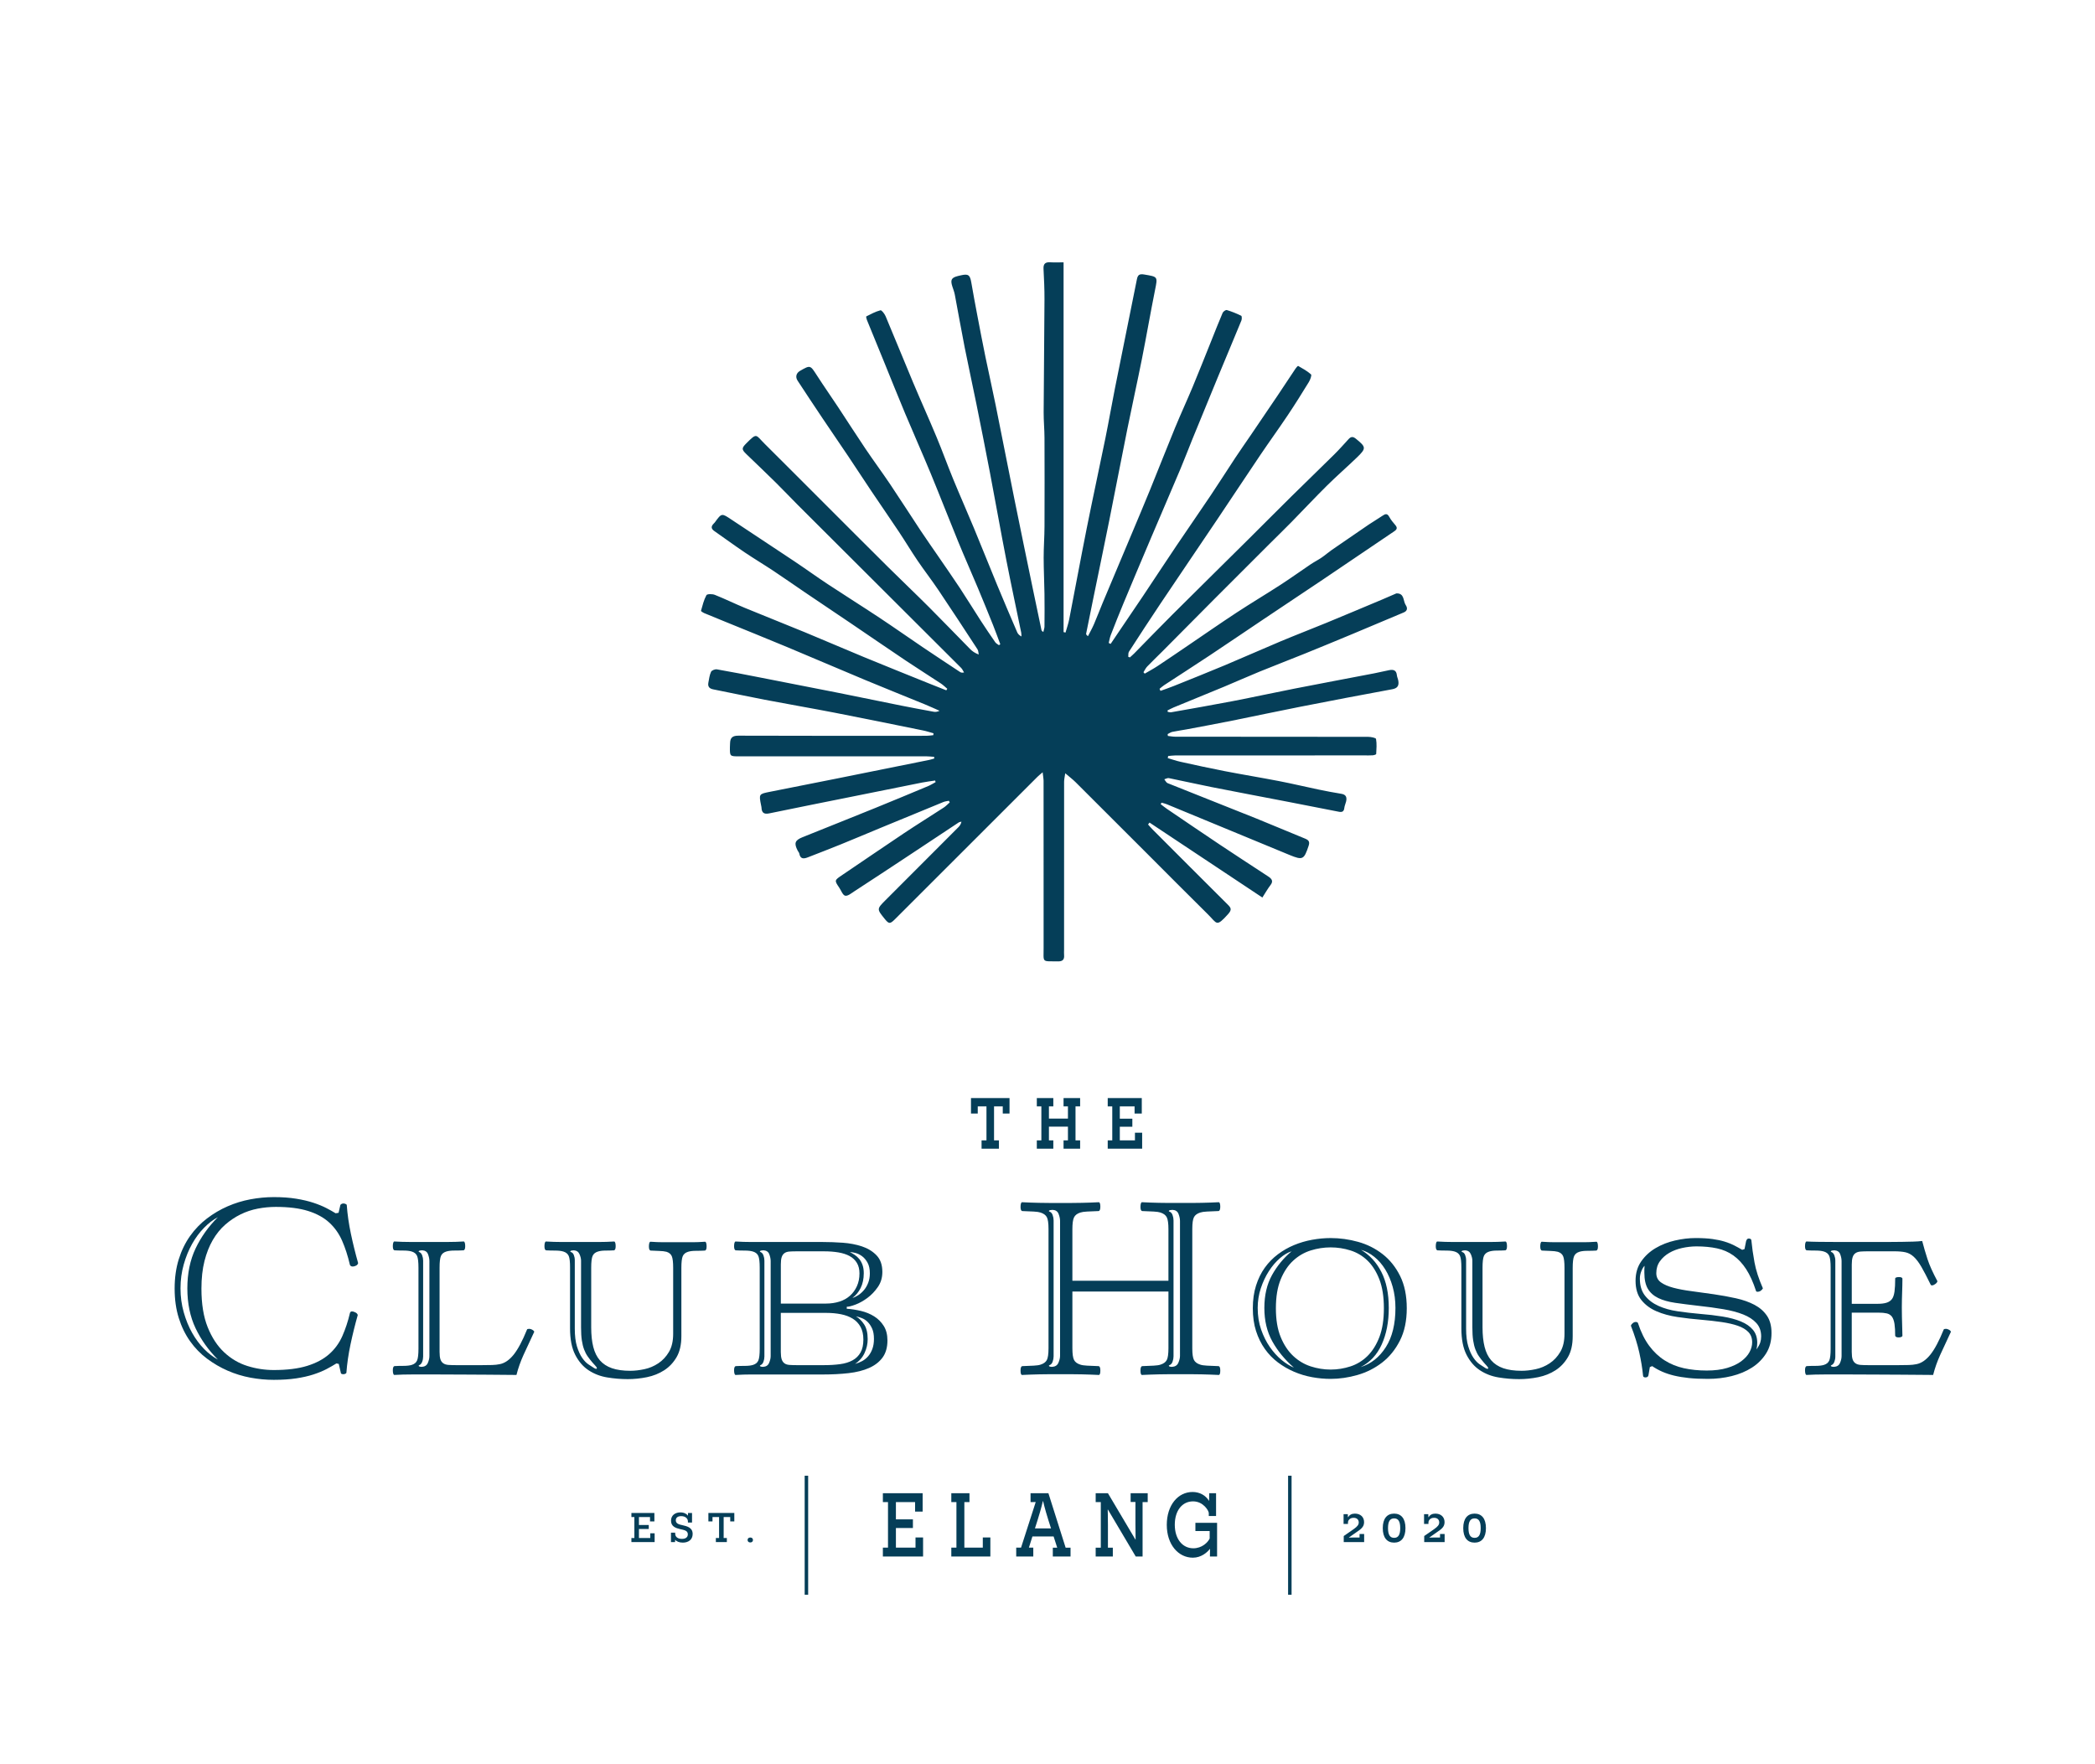 <svg xmlns="http://www.w3.org/2000/svg" xmlns:xlink="http://www.w3.org/1999/xlink" id="Layer_1" x="0px" y="0px" viewBox="0 0 209 176" style="enable-background:new 0 0 209 176;" xml:space="preserve">
<path style="fill:#053E58;" d="M104.016,77.043c-0.273,0.237-0.404,0.337-0.519,0.453c-2.103,2.1-4.204,4.202-6.306,6.303  c-2.632,2.631-5.263,5.263-7.897,7.892c-0.511,0.51-0.614,0.501-1.054-0.046c-0.773-0.96-0.776-0.963,0.104-1.847  c1.268-1.275,2.541-2.544,3.812-3.816c1.153-1.154,2.307-2.306,3.457-3.463c0.138-0.138,0.251-0.301,0.304-0.549  c-0.092,0.025-0.197,0.028-0.273,0.078c-1.783,1.177-3.56,2.363-5.343,3.54c-1.691,1.117-3.384,2.232-5.083,3.337  c-0.287,0.186-0.641,0.486-0.901,0.431c-0.239-0.05-0.395-0.505-0.583-0.785c-0.511-0.758-0.503-0.747,0.306-1.292  c2.052-1.382,4.088-2.786,6.146-4.158c1.308-0.872,2.646-1.699,3.963-2.558c0.218-0.142,0.399-0.342,0.597-0.515  c-0.029-0.054-0.058-0.108-0.087-0.163c-0.18,0.04-0.371,0.054-0.54,0.123c-2.082,0.851-4.161,1.709-6.239,2.568  c-1.335,0.552-2.665,1.117-4.004,1.661c-1.096,0.445-2.201,0.867-3.303,1.298c-0.407,0.159-0.737,0.162-0.833-0.379  c-0.019-0.104-0.111-0.194-0.162-0.295c-0.382-0.741-0.281-1.033,0.475-1.338c2.436-0.981,4.877-1.951,7.31-2.938  c1.756-0.713,3.504-1.443,5.252-2.174c0.25-0.105,0.48-0.256,0.72-0.386c-0.015-0.054-0.029-0.107-0.044-0.161  c-0.438,0.068-0.879,0.12-1.314,0.206c-2.339,0.465-4.676,0.939-7.014,1.41c-2.742,0.552-5.485,1.095-8.223,1.663  c-0.528,0.11-0.751-0.065-0.773-0.575c-0.003-0.074-0.024-0.148-0.039-0.222c-0.226-1.134-0.227-1.135,0.883-1.356  c2.19-0.435,4.381-0.865,6.57-1.304c3.111-0.623,6.221-1.251,9.331-1.88c0.167-0.034,0.328-0.091,0.492-0.137  c-0.005-0.055-0.009-0.111-0.014-0.166c-0.247-0.017-0.494-0.05-0.741-0.05c-6.233-0.002-12.466-0.001-18.699,0  c-0.943,0-0.944,0.001-0.934-0.926c0.001-0.132,0.012-0.263,0.016-0.395c0.016-0.547,0.251-0.744,0.84-0.741  c6.252,0.024,12.503,0.015,18.755,0.012c0.226,0,0.452-0.04,0.679-0.062c0.007-0.063,0.015-0.126,0.022-0.188  c-0.344-0.094-0.684-0.209-1.033-0.28c-2.925-0.594-5.849-1.194-8.779-1.764c-2.34-0.455-4.69-0.856-7.031-1.304  c-1.716-0.328-3.424-0.697-5.138-1.035c-0.395-0.078-0.554-0.287-0.48-0.67c0.071-0.367,0.113-0.753,0.268-1.083  c0.069-0.146,0.402-0.274,0.586-0.242c1.462,0.252,2.918,0.541,4.374,0.825c2.599,0.507,5.198,1.012,7.795,1.529  c2.081,0.414,4.157,0.849,6.237,1.266c1.065,0.213,2.134,0.41,3.203,0.606c0.181,0.033,0.369,0.022,0.596-0.096  c-0.498-0.218-0.991-0.446-1.494-0.652c-1.962-0.804-3.931-1.587-5.888-2.403c-2.614-1.09-5.215-2.212-7.829-3.303  c-2.064-0.861-4.14-1.695-6.211-2.541c-0.692-0.283-1.387-0.561-2.076-0.852c-0.115-0.049-0.308-0.179-0.296-0.223  c0.15-0.53,0.281-1.079,0.54-1.557c0.071-0.13,0.587-0.132,0.836-0.033c1.01,0.401,1.988,0.884,2.993,1.299  c2.01,0.831,4.035,1.626,6.046,2.456c1.954,0.807,3.892,1.651,5.845,2.456c2.164,0.893,4.338,1.762,6.508,2.639  c0.566,0.229,1.134,0.45,1.701,0.675c0.034-0.051,0.067-0.101,0.101-0.152c-0.211-0.177-0.408-0.376-0.636-0.527  c-1.175-0.775-2.367-1.524-3.536-2.307c-1.804-1.209-3.592-2.441-5.39-3.659c-1.551-1.05-3.108-2.091-4.659-3.141  c-1.041-0.705-2.069-1.43-3.116-2.125c-0.951-0.631-1.933-1.217-2.88-1.855c-1.021-0.689-2.014-1.42-3.025-2.124  c-0.331-0.231-0.338-0.466-0.065-0.738c0.04-0.04,0.082-0.079,0.115-0.124c0.686-0.943,0.679-0.933,1.659-0.28  c2.09,1.393,4.192,2.768,6.28,4.163c1.122,0.749,2.214,1.542,3.34,2.285c1.702,1.123,3.431,2.206,5.131,3.332  c1.466,0.971,2.904,1.986,4.362,2.97c1.226,0.827,2.462,1.64,3.696,2.455c0.088,0.058,0.195,0.086,0.394,0.046  c-0.094-0.151-0.163-0.328-0.285-0.451c-5.436-5.428-10.877-10.85-16.315-16.277c-0.728-0.727-1.431-1.479-2.163-2.201  c-0.974-0.96-1.965-1.904-2.951-2.853c-0.485-0.466-0.481-0.598-0.01-1.071c1.093-1.097,0.925-0.864,1.808,0.013  c1.977,1.963,3.941,3.938,5.912,5.907c2.151,2.149,4.297,4.302,6.455,6.444c1.344,1.334,2.72,2.637,4.059,3.976  c1.378,1.378,2.726,2.787,4.096,4.175c0.22,0.223,0.481,0.404,0.861,0.546c-0.039-0.174-0.033-0.377-0.124-0.517  c-1.29-1.977-2.581-3.952-3.898-5.911c-0.668-0.994-1.405-1.941-2.077-2.931c-0.641-0.945-1.227-1.927-1.86-2.877  c-0.916-1.375-1.857-2.733-2.779-4.105c-0.775-1.154-1.531-2.32-2.305-3.474c-0.832-1.241-1.682-2.47-2.514-3.711  c-0.844-1.259-1.682-2.522-2.512-3.79c-0.248-0.378-0.137-0.766,0.246-0.985c1.028-0.588,1.012-0.578,1.68,0.459  c0.69,1.072,1.423,2.116,2.126,3.18c0.91,1.376,1.795,2.768,2.717,4.135c0.806,1.196,1.666,2.356,2.471,3.553  c1.023,1.522,2.008,3.07,3.022,4.598c0.591,0.89,1.208,1.762,1.812,2.644c0.71,1.037,1.432,2.067,2.124,3.117  c0.708,1.075,1.38,2.175,2.08,3.255c0.467,0.721,0.95,1.432,1.44,2.138c0.085,0.122,0.241,0.194,0.364,0.29  c0.046-0.031,0.091-0.061,0.137-0.092c-0.241-0.639-0.47-1.283-0.724-1.917c-0.495-1.234-0.995-2.466-1.51-3.692  c-0.645-1.539-1.325-3.064-1.958-4.608c-0.93-2.27-1.815-4.558-2.752-6.825c-0.83-2.008-1.717-3.993-2.557-5.997  c-0.717-1.71-1.401-3.433-2.102-5.15c-0.567-1.388-1.14-2.775-1.704-4.164c-0.046-0.113-0.094-0.337-0.062-0.353  c0.461-0.231,0.922-0.483,1.415-0.61c0.116-0.03,0.412,0.354,0.513,0.594c0.925,2.193,1.815,4.402,2.738,6.597  c0.771,1.832,1.59,3.643,2.354,5.478c0.577,1.383,1.083,2.794,1.653,4.18c0.675,1.641,1.396,3.264,2.076,4.904  c0.783,1.886,1.534,3.785,2.315,5.672c0.65,1.571,1.321,3.133,1.991,4.695c0.07,0.164,0.203,0.302,0.424,0.421  c-0.007-0.129,0.003-0.262-0.023-0.387c-0.494-2.41-1.013-4.814-1.484-7.228c-0.564-2.894-1.077-5.797-1.629-8.694  c-0.438-2.299-0.895-4.594-1.358-6.888c-0.381-1.889-0.799-3.771-1.173-5.661c-0.345-1.745-0.649-3.498-0.981-5.246  c-0.052-0.275-0.158-0.54-0.244-0.808c-0.215-0.664-0.099-0.884,0.559-1.049c0.091-0.023,0.183-0.042,0.275-0.064  c0.755-0.176,0.925-0.05,1.056,0.714c0.186,1.083,0.387,2.164,0.593,3.244c0.266,1.397,0.533,2.794,0.819,4.188  c0.328,1.596,0.691,3.186,1.014,4.783c0.632,3.127,1.239,6.258,1.871,9.385c0.609,3.015,1.236,6.027,1.858,9.039  c0.277,1.342,0.56,2.682,0.843,4.023c0.014,0.066,0.051,0.126,0.189,0.198c0.04-0.184,0.112-0.367,0.113-0.551  c0.01-1.087,0.015-2.174-0.001-3.26c-0.017-1.203-0.08-2.405-0.081-3.608c-0.001-1.033,0.08-2.066,0.084-3.099  c0.012-2.951,0.011-5.903-0.001-8.854c-0.003-0.845-0.088-1.69-0.084-2.535c0.019-3.764,0.066-7.527,0.083-11.291  c0.005-1.01-0.045-2.021-0.096-3.03c-0.025-0.499,0.181-0.679,0.663-0.65c0.427,0.026,0.857,0.005,1.338,0.005  c0,12.344,0,24.615,0,36.887c0.065,0.016,0.129,0.031,0.194,0.047c0.125-0.443,0.281-0.88,0.369-1.33  c0.592-3.039,1.15-6.084,1.756-9.12c0.596-2.982,1.245-5.954,1.852-8.934c0.337-1.654,0.622-3.318,0.952-4.973  c0.724-3.625,1.466-7.246,2.189-10.871c0.087-0.434,0.231-0.577,0.719-0.495c1.393,0.235,1.365,0.198,1.089,1.571  c-0.458,2.279-0.85,4.572-1.304,6.852c-0.465,2.337-0.984,4.663-1.455,6.998c-0.612,3.035-1.194,6.076-1.802,9.112  c-0.502,2.503-1.025,5.001-1.537,7.501c-0.259,1.266-0.517,2.532-0.771,3.799c-0.012,0.06,0.024,0.131,0.182,0.25  c0.201-0.397,0.423-0.786,0.599-1.194c0.304-0.705,0.573-1.425,0.87-2.134c0.95-2.266,1.907-4.529,2.858-6.795  c0.63-1.5,1.264-2.998,1.878-4.504c0.833-2.045,1.634-4.103,2.475-6.145c0.571-1.386,1.203-2.748,1.78-4.132  c0.634-1.522,1.237-3.056,1.853-4.586c0.372-0.924,0.73-1.853,1.124-2.767c0.058-0.134,0.31-0.309,0.416-0.278  c0.493,0.148,0.974,0.344,1.437,0.57c0.069,0.034,0.074,0.336,0.016,0.476c-0.759,1.85-1.539,3.691-2.303,5.539  c-0.867,2.096-1.728,4.195-2.585,6.295c-0.402,0.984-0.774,1.981-1.188,2.96c-1,2.368-2.022,4.728-3.026,7.094  c-0.9,2.12-1.795,4.243-2.68,6.369c-0.432,1.037-0.845,2.083-1.252,3.13c-0.096,0.248-0.136,0.518-0.201,0.778  c0.064,0.032,0.127,0.063,0.191,0.095c0.256-0.379,0.511-0.759,0.768-1.138c0.817-1.208,1.641-2.411,2.451-3.623  c1.123-1.68,2.229-3.372,3.358-5.049c1.13-1.679,2.288-3.339,3.415-5.02c0.835-1.244,1.634-2.512,2.461-3.761  c0.493-0.745,1.009-1.475,1.512-2.214c0.896-1.317,1.792-2.634,2.682-3.956c0.606-0.9,1.198-1.808,1.803-2.709  c0.07-0.104,0.229-0.278,0.256-0.263c0.446,0.259,0.91,0.506,1.286,0.847c0.089,0.081-0.078,0.532-0.216,0.758  c-0.686,1.118-1.381,2.232-2.111,3.322c-0.894,1.335-1.838,2.637-2.737,3.968c-1.428,2.115-2.831,4.248-4.255,6.366  c-1.895,2.819-3.808,5.627-5.699,8.449c-1.066,1.591-2.111,3.196-3.149,4.805c-0.083,0.129-0.047,0.335-0.066,0.506  c0.054,0.019,0.108,0.039,0.162,0.058c0.147-0.135,0.3-0.263,0.44-0.405c1.259-1.28,2.505-2.574,3.776-3.841  c2.54-2.532,5.097-5.048,7.643-7.574c1.414-1.403,2.816-2.82,4.234-4.22c1.43-1.412,2.879-2.806,4.307-4.219  c0.494-0.489,0.953-1.012,1.423-1.524c0.235-0.256,0.437-0.264,0.721-0.034c1.028,0.834,1.056,0.953,0.102,1.874  c-0.982,0.948-2.014,1.844-2.984,2.804c-1.198,1.186-2.349,2.42-3.53,3.624c-0.75,0.764-1.519,1.508-2.277,2.265  c-1.807,1.804-3.614,3.606-5.416,5.415c-1.73,1.736-3.452,3.479-5.18,5.217c-0.508,0.511-1.033,1.008-1.532,1.528  c-0.154,0.161-0.25,0.378-0.372,0.569c0.042,0.047,0.084,0.094,0.126,0.141c0.437-0.257,0.887-0.496,1.309-0.776  c0.998-0.66,1.985-1.338,2.975-2.009c1.625-1.102,3.236-2.225,4.877-3.303c1.455-0.955,2.952-1.846,4.413-2.792  c1.006-0.652,1.979-1.355,2.974-2.024c0.355-0.239,0.74-0.431,1.094-0.671c0.349-0.237,0.666-0.52,1.012-0.761  c1.231-0.854,2.467-1.702,3.706-2.543c0.448-0.304,0.921-0.572,1.368-0.879c0.283-0.195,0.476-0.242,0.67,0.122  c0.155,0.292,0.379,0.552,0.595,0.806c0.227,0.266,0.191,0.433-0.103,0.63c-2.383,1.602-4.754,3.221-7.135,4.826  c-1.942,1.308-3.895,2.601-5.841,3.905c-1.82,1.22-3.631,2.454-5.456,3.666c-1.501,0.996-3.018,1.968-4.525,2.955  c-0.162,0.106-0.304,0.24-0.456,0.361c0.031,0.068,0.063,0.137,0.094,0.205c0.447-0.163,0.899-0.313,1.341-0.491  c1.7-0.684,3.403-1.362,5.094-2.07c1.864-0.781,3.709-1.608,5.573-2.389c1.506-0.631,3.031-1.214,4.54-1.836  c1.856-0.764,3.704-1.545,5.555-2.321c0.449-0.188,0.893-0.386,1.34-0.579c0.034-0.015,0.07-0.038,0.105-0.039  c0.809-0.016,0.643,0.754,0.917,1.164c0.177,0.265,0.205,0.569-0.193,0.736c-1.713,0.716-3.421,1.444-5.135,2.158  c-1.59,0.663-3.183,1.321-4.78,1.968c-1.489,0.603-2.99,1.175-4.477,1.782c-1.179,0.482-2.341,1.006-3.517,1.495  c-1.68,0.699-3.367,1.381-5.05,2.075c-0.211,0.087-0.411,0.201-0.617,0.302c0.01,0.047,0.021,0.093,0.031,0.14  c0.113,0.015,0.231,0.059,0.338,0.04c2.046-0.364,4.095-0.717,6.136-1.11c2.064-0.397,4.118-0.848,6.18-1.252  c2.65-0.52,5.305-1.015,7.956-1.525c0.497-0.096,0.989-0.22,1.487-0.316c0.402-0.078,0.708,0.002,0.757,0.495  c0.018,0.184,0.108,0.36,0.141,0.544c0.085,0.478-0.046,0.764-0.595,0.865c-3.079,0.567-6.155,1.154-9.228,1.758  c-2.26,0.444-4.512,0.929-6.77,1.382c-1.501,0.301-3.007,0.58-4.511,0.863c-0.476,0.09-0.958,0.151-1.432,0.25  c-0.165,0.035-0.314,0.146-0.471,0.222c0.007,0.061,0.014,0.123,0.021,0.184c0.239,0.027,0.479,0.077,0.718,0.077  c6.421,0.005,12.842,0.002,19.263,0.014c0.275,0.001,0.765,0.095,0.786,0.211c0.087,0.487,0.043,1,0.016,1.502  c-0.003,0.051-0.219,0.119-0.339,0.128c-0.281,0.02-0.564,0.01-0.847,0.01c-6.289,0.001-12.579,0.001-18.868,0.005  c-0.234,0-0.467,0.038-0.7,0.058c-0.013,0.069-0.026,0.139-0.039,0.208c0.425,0.124,0.844,0.273,1.275,0.368  c1.459,0.321,2.917,0.643,4.383,0.927c1.815,0.351,3.639,0.649,5.454,1c1.303,0.252,2.595,0.562,3.894,0.833  c0.766,0.16,1.536,0.308,2.308,0.432c0.482,0.077,0.571,0.358,0.478,0.765c-0.05,0.22-0.156,0.431-0.18,0.652  c-0.039,0.358-0.222,0.436-0.54,0.374c-1.712-0.337-3.425-0.673-5.139-1.004c-2.526-0.488-5.055-0.962-7.579-1.461  c-1.418-0.28-2.827-0.604-4.244-0.89c-0.139-0.028-0.303,0.075-0.456,0.116c0.108,0.131,0.19,0.328,0.328,0.384  c2.958,1.188,5.926,2.352,8.885,3.54c1.62,0.65,3.221,1.345,4.84,1.998c0.38,0.153,0.472,0.335,0.341,0.727  c-0.457,1.367-0.58,1.442-1.89,0.905c-1.943-0.796-3.882-1.604-5.822-2.406c-2.148-0.888-4.296-1.778-6.446-2.663  c-0.163-0.067-0.339-0.101-0.509-0.151c-0.029,0.049-0.058,0.099-0.087,0.148c0.204,0.155,0.402,0.32,0.613,0.463  c1.769,1.201,3.536,2.406,5.313,3.593c1.478,0.988,2.971,1.954,4.457,2.93c0.142,0.093,0.287,0.181,0.424,0.28  c0.299,0.215,0.427,0.443,0.155,0.797c-0.281,0.366-0.508,0.772-0.818,1.252c-3.799-2.524-7.527-5.001-11.256-7.478  c-0.049,0.064-0.099,0.128-0.148,0.192c0.157,0.172,0.307,0.351,0.472,0.516c2.486,2.489,4.969,4.98,7.464,7.459  c0.342,0.339,0.455,0.514,0.042,0.973c-1.189,1.322-1.078,0.932-1.994,0.027c-2.036-2.011-4.052-4.043-6.076-6.067  c-2.378-2.378-4.754-4.758-7.137-7.13c-0.276-0.275-0.591-0.511-1.033-0.89c-0.053,0.378-0.113,0.612-0.113,0.845  c-0.005,5.593-0.003,11.185-0.003,16.778c0,0.169-0.013,0.34,0.002,0.508c0.04,0.456-0.144,0.644-0.616,0.636  c-1.64-0.029-1.426,0.181-1.427-1.399c-0.006-5.536,0-11.072-0.004-16.608C104.106,77.673,104.059,77.441,104.016,77.043z"></path>
<g>
	<g>
		<g>
			<path style="fill:#053E58;" d="M24.984,137.437c-0.787-0.147-1.545-0.38-2.273-0.697c-0.729-0.318-1.415-0.719-2.059-1.2     c-0.644-0.48-1.207-1.061-1.688-1.737c-0.481-0.677-0.859-1.452-1.132-2.325c-0.273-0.873-0.41-1.848-0.41-2.925     s0.137-2.052,0.41-2.925c0.273-0.873,0.651-1.647,1.132-2.325c0.481-0.677,1.044-1.261,1.688-1.75s1.33-0.894,2.059-1.211     c0.729-0.318,1.486-0.551,2.273-0.698c0.787-0.146,1.564-0.22,2.332-0.22c0.833,0,1.574,0.053,2.225,0.159     c0.65,0.105,1.223,0.24,1.717,0.403c0.494,0.163,0.924,0.339,1.288,0.526s0.676,0.363,0.937,0.526l0.293-0.049l0.176-0.759     c0.013-0.049,0.052-0.09,0.117-0.122c0.065-0.033,0.13-0.05,0.195-0.05s0.137,0.017,0.215,0.05     c0.078,0.032,0.117,0.073,0.117,0.122c0.065,0.914,0.202,1.864,0.41,2.852s0.449,1.962,0.722,2.925     c-0.026,0.114-0.098,0.199-0.215,0.257c-0.117,0.057-0.228,0.086-0.332,0.086c-0.065,0-0.124-0.017-0.176-0.05     c-0.052-0.032-0.084-0.073-0.098-0.122c-0.208-0.897-0.468-1.701-0.781-2.411c-0.312-0.709-0.742-1.313-1.288-1.811     c-0.546-0.498-1.249-0.881-2.107-1.15c-0.859-0.27-1.932-0.404-3.22-0.404c-0.599,0-1.197,0.058-1.795,0.172     c-0.599,0.114-1.171,0.306-1.717,0.575c-0.547,0.269-1.057,0.611-1.532,1.027s-0.888,0.927-1.239,1.53     c-0.352,0.604-0.628,1.305-0.83,2.104s-0.302,1.713-0.302,2.741c0,1.534,0.208,2.818,0.625,3.854     c0.416,1.036,0.966,1.873,1.649,2.509c0.683,0.637,1.454,1.09,2.312,1.358c0.859,0.27,1.737,0.404,2.635,0.404     c1.327,0,2.437-0.139,3.328-0.416s1.62-0.665,2.186-1.163c0.566-0.497,1.005-1.097,1.317-1.799     c0.312-0.701,0.566-1.468,0.761-2.301c0.026-0.114,0.098-0.171,0.215-0.171c0.078,0,0.185,0.032,0.322,0.098     s0.218,0.155,0.244,0.27c-0.273,0.963-0.514,1.938-0.722,2.925s-0.345,1.93-0.41,2.827c0,0.032-0.033,0.064-0.098,0.098     c-0.065,0.032-0.13,0.049-0.195,0.049s-0.12-0.008-0.166-0.024c-0.045-0.017-0.075-0.041-0.088-0.073l-0.214-0.931l-0.234-0.049     c-0.286,0.18-0.615,0.367-0.985,0.563c-0.371,0.195-0.807,0.375-1.308,0.538s-1.077,0.294-1.727,0.392     c-0.651,0.098-1.392,0.146-2.225,0.146C26.549,137.656,25.771,137.583,24.984,137.437z M18.33,130.914     c0.214,0.759,0.494,1.443,0.839,2.056c0.345,0.611,0.742,1.146,1.19,1.603c0.449,0.457,0.908,0.809,1.376,1.053     c-0.937-0.93-1.678-1.97-2.225-3.12s-0.82-2.477-0.82-3.978s0.273-2.827,0.82-3.978s1.288-2.19,2.225-3.12     c-0.468,0.245-0.927,0.596-1.376,1.053c-0.449,0.456-0.846,0.991-1.19,1.603c-0.345,0.612-0.625,1.298-0.839,2.056     c-0.215,0.759-0.322,1.555-0.322,2.387S18.115,130.155,18.33,130.914z"></path>
			<path style="fill:#053E58;" d="M43.94,135.613c0.059,0.171,0.153,0.302,0.283,0.392c0.13,0.09,0.296,0.143,0.498,0.159     c0.202,0.016,0.452,0.024,0.751,0.024h2.635c0.377,0,0.706-0.005,0.985-0.013s0.537-0.037,0.771-0.086     c0.494-0.098,0.956-0.416,1.386-0.954c0.429-0.538,0.872-1.371,1.327-2.496c0.013-0.05,0.091-0.074,0.234-0.074     c0.078,0,0.172,0.029,0.283,0.086c0.11,0.058,0.179,0.127,0.205,0.208c-0.416,0.881-0.774,1.652-1.073,2.313     c-0.299,0.66-0.533,1.325-0.703,1.994c-0.468,0-0.927-0.004-1.375-0.012c-0.449-0.009-0.973-0.013-1.571-0.013     s-1.314-0.004-2.147-0.012c-0.833-0.009-1.86-0.013-3.083-0.013h-2.127c-0.729,0-1.353,0.017-1.874,0.049     c-0.052,0-0.091-0.045-0.117-0.135s-0.039-0.199-0.039-0.33c0-0.245,0.052-0.384,0.156-0.416c0.26-0.017,0.562-0.024,0.907-0.024     s0.622-0.033,0.83-0.098c0.26-0.082,0.436-0.229,0.527-0.441c0.091-0.212,0.137-0.604,0.137-1.175v-8.076     c0-0.571-0.045-0.963-0.137-1.175c-0.091-0.212-0.267-0.359-0.527-0.44c-0.208-0.065-0.485-0.099-0.83-0.099     s-0.647-0.008-0.907-0.024c-0.104-0.032-0.156-0.171-0.156-0.416c0-0.13,0.013-0.24,0.039-0.33s0.065-0.135,0.117-0.135     c0.521,0.033,1.054,0.049,1.6,0.049h1.854h1.854c0.546,0,1.08-0.016,1.601-0.049c0.052,0,0.091,0.045,0.117,0.135     c0.026,0.09,0.039,0.2,0.039,0.33c0,0.245-0.052,0.384-0.156,0.416c-0.26,0.017-0.563,0.024-0.908,0.024s-0.621,0.033-0.83,0.099     c-0.26,0.081-0.436,0.229-0.527,0.44c-0.091,0.212-0.136,0.604-0.136,1.175v8.395C43.853,135.192,43.882,135.441,43.94,135.613z      M42.115,135.857c-0.065,0.172-0.163,0.281-0.292,0.331l-0.059,0.049c0,0.049,0.036,0.081,0.107,0.098     c0.071,0.017,0.14,0.024,0.205,0.024c0.299-0.017,0.501-0.146,0.605-0.392c0.104-0.245,0.156-0.473,0.156-0.686v-9.472     c0-0.212-0.045-0.44-0.137-0.686c-0.091-0.244-0.286-0.375-0.585-0.392c-0.065,0-0.14,0.009-0.224,0.024     c-0.084,0.017-0.127,0.05-0.127,0.099c0,0.016,0.02,0.032,0.059,0.049c0.13,0.049,0.228,0.159,0.292,0.33     c0.065,0.172,0.098,0.347,0.098,0.526v9.569C42.213,135.511,42.181,135.687,42.115,135.857z"></path>
			<path style="fill:#053E58;" d="M56.737,125.297c-0.091-0.212-0.267-0.359-0.527-0.44c-0.208-0.065-0.485-0.099-0.83-0.099     s-0.647-0.008-0.908-0.024c-0.104-0.032-0.156-0.171-0.156-0.416c0-0.13,0.013-0.24,0.039-0.33     c0.026-0.09,0.065-0.135,0.117-0.135c0.521,0.033,1.054,0.049,1.601,0.049h1.854h1.795c0.507,0,1.021-0.016,1.542-0.049     c0.052,0,0.091,0.045,0.117,0.135c0.026,0.09,0.039,0.2,0.039,0.33c0,0.245-0.052,0.384-0.156,0.416     c-0.26,0.017-0.543,0.024-0.849,0.024s-0.563,0.033-0.771,0.099c-0.26,0.081-0.436,0.229-0.527,0.44     c-0.091,0.212-0.137,0.604-0.137,1.175v5.947c0,0.751,0.068,1.399,0.205,1.945c0.137,0.547,0.358,0.996,0.664,1.347     s0.706,0.611,1.2,0.783c0.494,0.171,1.106,0.257,1.834,0.257c0.429,0,0.895-0.053,1.396-0.159c0.5-0.105,0.966-0.302,1.395-0.587     c0.43-0.286,0.784-0.665,1.064-1.139c0.28-0.473,0.419-1.077,0.419-1.811v-6.56c0-0.571-0.045-0.963-0.137-1.175     c-0.091-0.212-0.267-0.359-0.527-0.44c-0.182-0.049-0.429-0.078-0.742-0.086c-0.312-0.008-0.598-0.021-0.858-0.037     c-0.104-0.032-0.156-0.171-0.156-0.416c0-0.13,0.013-0.24,0.039-0.33s0.065-0.135,0.117-0.135     c0.26,0.017,0.488,0.028,0.683,0.037c0.195,0.008,0.39,0.012,0.585,0.012h0.654h0.868h0.839h0.605     c0.182,0,0.364-0.004,0.546-0.012c0.182-0.009,0.403-0.021,0.664-0.037c0.052,0,0.091,0.045,0.117,0.135     c0.026,0.09,0.039,0.2,0.039,0.33c0,0.245-0.052,0.384-0.156,0.416c-0.26,0.017-0.556,0.025-0.888,0.025     c-0.332,0-0.602,0.032-0.81,0.098c-0.26,0.081-0.436,0.229-0.527,0.44c-0.091,0.212-0.136,0.604-0.136,1.175v6.804     c0,0.849-0.16,1.546-0.478,2.093c-0.319,0.547-0.732,0.983-1.24,1.31c-0.507,0.326-1.08,0.555-1.717,0.686     c-0.637,0.13-1.275,0.195-1.913,0.195c-0.689,0-1.375-0.057-2.059-0.171s-1.298-0.351-1.844-0.71     c-0.547-0.359-0.992-0.873-1.337-1.542s-0.518-1.55-0.518-2.644v-6.045C56.873,125.9,56.828,125.509,56.737,125.297z      M57.81,125.113c-0.104-0.236-0.293-0.363-0.566-0.38c-0.065,0-0.14,0.009-0.225,0.024c-0.084,0.017-0.127,0.05-0.127,0.099     c0,0.016,0.02,0.032,0.059,0.049c0.13,0.032,0.228,0.13,0.293,0.294c0.065,0.163,0.098,0.334,0.098,0.514v6.828     c0,0.718,0.071,1.31,0.214,1.774c0.143,0.466,0.316,0.845,0.518,1.139s0.413,0.514,0.634,0.66c0.221,0.147,0.41,0.27,0.566,0.367     c0.078,0.05,0.149,0.074,0.214,0.074c0.039,0,0.059-0.033,0.059-0.099c0-0.016-0.02-0.049-0.059-0.098s-0.084-0.102-0.136-0.159     l-0.156-0.171c-0.052-0.058-0.091-0.103-0.117-0.135c-0.169-0.196-0.322-0.392-0.458-0.588c-0.137-0.195-0.254-0.424-0.352-0.685     c-0.098-0.262-0.172-0.563-0.224-0.906c-0.052-0.343-0.078-0.774-0.078-1.297v-6.657C57.966,125.566,57.914,125.35,57.81,125.113     z"></path>
			<path style="fill:#053E58;" d="M74.989,137.118c-0.546,0-1.08,0.017-1.6,0.049c-0.052,0-0.091-0.045-0.117-0.135     s-0.039-0.199-0.039-0.33c0-0.245,0.052-0.384,0.156-0.416c0.26-0.017,0.562-0.024,0.907-0.024s0.622-0.033,0.83-0.098     c0.26-0.082,0.436-0.229,0.527-0.441c0.091-0.212,0.137-0.604,0.137-1.175v-8.076c0-0.571-0.045-0.963-0.137-1.175     c-0.091-0.212-0.267-0.359-0.527-0.44c-0.208-0.065-0.485-0.099-0.83-0.099s-0.647-0.008-0.907-0.024     c-0.104-0.032-0.156-0.171-0.156-0.416c0-0.13,0.013-0.24,0.039-0.33s0.065-0.135,0.117-0.135c0.521,0.033,1.054,0.049,1.6,0.049     h1.854h5.23c0.638,0,1.304,0.024,2,0.073c0.696,0.05,1.337,0.172,1.922,0.367c0.585,0.196,1.07,0.494,1.454,0.894     c0.384,0.4,0.576,0.95,0.576,1.652c0,0.571-0.149,1.072-0.449,1.505s-0.647,0.796-1.044,1.09     c-0.397,0.293-0.791,0.514-1.181,0.66c-0.391,0.147-0.683,0.221-0.878,0.221v0.195c0.468,0.033,0.943,0.106,1.425,0.221     s0.917,0.294,1.308,0.538c0.39,0.245,0.709,0.563,0.956,0.955s0.371,0.873,0.371,1.443c0,0.702-0.163,1.273-0.488,1.714     s-0.774,0.787-1.347,1.04c-0.572,0.253-1.252,0.424-2.039,0.514s-1.649,0.135-2.586,0.135h-5.23H74.989z M76.16,135.857     c-0.065,0.172-0.163,0.281-0.292,0.331l-0.059,0.049c0,0.049,0.036,0.081,0.107,0.098c0.071,0.017,0.14,0.024,0.205,0.024     c0.299-0.017,0.501-0.146,0.605-0.392c0.104-0.245,0.156-0.473,0.156-0.686v-9.472c0-0.212-0.045-0.44-0.137-0.686     c-0.091-0.244-0.286-0.375-0.585-0.392c-0.065,0-0.14,0.009-0.224,0.024c-0.085,0.017-0.127,0.05-0.127,0.099     c0,0.016,0.02,0.032,0.059,0.049c0.13,0.049,0.228,0.159,0.292,0.33c0.065,0.172,0.098,0.347,0.098,0.526v9.569     C76.257,135.511,76.225,135.687,76.16,135.857z M83.742,129.849c0.41-0.13,0.761-0.326,1.054-0.587     c0.292-0.261,0.523-0.579,0.692-0.955c0.169-0.375,0.254-0.799,0.254-1.272c0-0.407-0.084-0.755-0.254-1.04     c-0.169-0.285-0.41-0.514-0.722-0.686c-0.312-0.171-0.687-0.293-1.123-0.367c-0.436-0.073-0.914-0.109-1.434-0.109h-2.752     c-0.286,0-0.527,0.008-0.722,0.024c-0.195,0.016-0.354,0.069-0.478,0.159c-0.124,0.089-0.215,0.22-0.273,0.392     c-0.058,0.171-0.087,0.411-0.087,0.722v3.916h4.508C82.886,130.045,83.332,129.979,83.742,129.849z M77.984,135.613     c0.059,0.171,0.15,0.302,0.273,0.392s0.283,0.143,0.478,0.159c0.195,0.016,0.436,0.024,0.722,0.024h2.771     c0.572,0,1.099-0.033,1.581-0.099c0.481-0.064,0.895-0.191,1.239-0.379s0.611-0.449,0.8-0.783     c0.188-0.335,0.283-0.763,0.283-1.285c0-0.506-0.094-0.93-0.283-1.272c-0.189-0.343-0.449-0.616-0.781-0.82     c-0.332-0.204-0.722-0.351-1.171-0.44s-0.94-0.135-1.474-0.135h-4.527v3.916C77.897,135.201,77.926,135.441,77.984,135.613z      M85.859,128.49c-0.208,0.417-0.481,0.747-0.82,0.992c0.182-0.05,0.374-0.14,0.576-0.27c0.202-0.131,0.391-0.298,0.566-0.502     c0.176-0.204,0.319-0.448,0.43-0.734c0.11-0.285,0.166-0.6,0.166-0.942c0-0.44-0.078-0.799-0.234-1.077     c-0.156-0.277-0.342-0.493-0.556-0.648c-0.215-0.154-0.436-0.261-0.664-0.317c-0.228-0.058-0.407-0.086-0.537-0.086     c0.156,0.081,0.315,0.175,0.478,0.281s0.312,0.24,0.449,0.404c0.137,0.163,0.247,0.362,0.332,0.6     c0.084,0.236,0.126,0.51,0.126,0.819C86.171,127.581,86.067,128.074,85.859,128.49z M86.25,134.977     c-0.208,0.449-0.527,0.812-0.956,1.089c0.247-0.065,0.484-0.159,0.712-0.281c0.228-0.122,0.429-0.285,0.605-0.489     c0.175-0.204,0.315-0.449,0.419-0.734s0.156-0.616,0.156-0.991c0-0.424-0.062-0.771-0.186-1.04     c-0.124-0.27-0.273-0.489-0.449-0.661c-0.176-0.171-0.371-0.298-0.585-0.379c-0.215-0.082-0.407-0.139-0.576-0.172     c0.312,0.18,0.585,0.449,0.819,0.808c0.234,0.359,0.352,0.849,0.352,1.469C86.562,134.067,86.458,134.528,86.25,134.977z"></path>
			<path style="fill:#053E58;" d="M119.112,135.674c0.11,0.213,0.321,0.367,0.634,0.465c0.144,0.05,0.368,0.082,0.674,0.099     c0.306,0.016,0.692,0.032,1.161,0.049c0.104,0.032,0.156,0.18,0.156,0.44c0,0.294-0.053,0.44-0.156,0.44     c-0.286-0.017-0.566-0.028-0.84-0.036c-0.272-0.009-0.56-0.017-0.858-0.025c-0.299-0.008-0.621-0.012-0.966-0.012h-1.161h-1.162     c-0.344,0-0.666,0.004-0.965,0.012c-0.3,0.009-0.586,0.017-0.859,0.025c-0.273,0.008-0.553,0.02-0.839,0.036     c-0.104,0-0.156-0.146-0.156-0.44c0-0.261,0.052-0.408,0.156-0.44c0.468-0.017,0.855-0.033,1.161-0.049     c0.306-0.017,0.53-0.049,0.674-0.099c0.312-0.098,0.523-0.252,0.634-0.465c0.11-0.212,0.165-0.604,0.165-1.175v-5.653h-9.582     v5.653c0,0.571,0.055,0.963,0.166,1.175c0.111,0.213,0.322,0.367,0.634,0.465c0.144,0.05,0.368,0.082,0.673,0.099     c0.306,0.016,0.692,0.032,1.161,0.049c0.104,0.032,0.156,0.18,0.156,0.44c0,0.294-0.052,0.44-0.156,0.44     c-0.286-0.017-0.566-0.028-0.839-0.036c-0.273-0.009-0.56-0.017-0.859-0.025c-0.299-0.008-0.621-0.012-0.966-0.012h-1.161h-1.161     c-0.345,0-0.667,0.004-0.966,0.012c-0.299,0.009-0.585,0.017-0.859,0.025c-0.273,0.008-0.553,0.02-0.839,0.036     c-0.104,0-0.156-0.146-0.156-0.44c0-0.261,0.052-0.408,0.156-0.44c0.468-0.017,0.855-0.033,1.161-0.049     c0.306-0.017,0.53-0.049,0.673-0.099c0.312-0.098,0.523-0.252,0.634-0.465c0.11-0.212,0.166-0.604,0.166-1.175v-11.895     c0-0.571-0.056-0.963-0.166-1.175c-0.111-0.212-0.322-0.367-0.634-0.465c-0.143-0.049-0.368-0.082-0.673-0.098     c-0.306-0.017-0.693-0.033-1.161-0.05c-0.104-0.032-0.156-0.171-0.156-0.416c0-0.13,0.013-0.24,0.039-0.33     s0.065-0.135,0.117-0.135c0.286,0.017,0.566,0.028,0.839,0.037c0.273,0.008,0.56,0.016,0.859,0.024     c0.299,0.008,0.621,0.012,0.966,0.012h1.161h1.161c0.345,0,0.667-0.004,0.966-0.012c0.299-0.009,0.585-0.017,0.859-0.024     c0.272-0.009,0.553-0.021,0.839-0.037c0.053,0,0.092,0.041,0.117,0.122c0.026,0.082,0.039,0.188,0.039,0.318     c0,0.262-0.052,0.408-0.156,0.44c-0.469,0.017-0.855,0.033-1.161,0.05c-0.306,0.016-0.53,0.049-0.673,0.098     c-0.312,0.098-0.523,0.257-0.634,0.477c-0.11,0.221-0.166,0.616-0.166,1.188v5.14h9.582v-5.14c0-0.571-0.055-0.967-0.165-1.188     c-0.11-0.22-0.322-0.379-0.634-0.477c-0.144-0.049-0.368-0.082-0.674-0.098c-0.306-0.017-0.693-0.033-1.161-0.05     c-0.104-0.032-0.156-0.171-0.156-0.416c0-0.13,0.013-0.24,0.039-0.33s0.065-0.135,0.117-0.135     c0.286,0.017,0.565,0.028,0.839,0.037c0.273,0.008,0.56,0.016,0.859,0.024c0.299,0.008,0.621,0.012,0.965,0.012h1.162h1.161     c0.345,0,0.667-0.004,0.966-0.012c0.299-0.009,0.586-0.017,0.858-0.024c0.273-0.009,0.554-0.021,0.84-0.037     c0.052,0,0.091,0.041,0.117,0.122c0.025,0.082,0.039,0.188,0.039,0.318c0,0.262-0.053,0.408-0.156,0.44     c-0.469,0.017-0.855,0.033-1.161,0.05c-0.306,0.016-0.53,0.049-0.674,0.098c-0.312,0.098-0.523,0.253-0.634,0.465     c-0.111,0.212-0.166,0.604-0.166,1.175v11.943C118.946,135.087,119.001,135.462,119.112,135.674z M105.012,135.846     c-0.065,0.18-0.169,0.293-0.312,0.343l-0.059,0.049c0,0.049,0.036,0.081,0.107,0.098c0.072,0.017,0.14,0.024,0.205,0.024     c0.312-0.017,0.523-0.15,0.634-0.403c0.11-0.253,0.166-0.486,0.166-0.698v-13.461c0-0.212-0.049-0.444-0.146-0.697     s-0.296-0.388-0.595-0.404c-0.065,0-0.143,0.008-0.234,0.024c-0.091,0.017-0.137,0.049-0.137,0.098     c0,0.017,0.02,0.033,0.059,0.05c0.144,0.049,0.248,0.163,0.312,0.342c0.065,0.18,0.098,0.359,0.098,0.539v13.559     C105.109,135.486,105.077,135.666,105.012,135.846z M116.975,135.846c-0.064,0.18-0.169,0.293-0.312,0.343l-0.059,0.049     c0,0.049,0.037,0.081,0.107,0.098c0.072,0.017,0.141,0.024,0.205,0.024c0.312-0.017,0.524-0.15,0.635-0.403     s0.166-0.486,0.166-0.698v-13.461c0-0.212-0.049-0.444-0.146-0.697s-0.296-0.388-0.596-0.404c-0.064,0-0.143,0.008-0.234,0.024     c-0.09,0.017-0.137,0.049-0.137,0.098c0,0.017,0.02,0.033,0.059,0.05c0.144,0.049,0.248,0.163,0.312,0.342     c0.065,0.18,0.098,0.359,0.098,0.539v13.559C117.072,135.486,117.04,135.666,116.975,135.846z"></path>
			<path style="fill:#053E58;" d="M130.896,137.388c-0.624-0.114-1.223-0.294-1.795-0.539c-0.572-0.244-1.109-0.555-1.61-0.93     s-0.937-0.824-1.308-1.347c-0.371-0.521-0.663-1.117-0.878-1.786s-0.322-1.428-0.322-2.276c0-0.832,0.107-1.587,0.322-2.264     c0.215-0.678,0.507-1.272,0.878-1.787c0.371-0.514,0.807-0.958,1.308-1.334c0.501-0.375,1.038-0.681,1.61-0.917     c0.572-0.237,1.171-0.412,1.795-0.526c0.625-0.114,1.243-0.172,1.854-0.172c0.924,0,1.838,0.127,2.742,0.38     s1.717,0.66,2.439,1.224c0.722,0.562,1.304,1.289,1.746,2.178c0.442,0.89,0.664,1.963,0.664,3.219     c0,1.257-0.228,2.333-0.684,3.23c-0.455,0.897-1.047,1.628-1.775,2.19c-0.729,0.563-1.545,0.976-2.449,1.236     s-1.799,0.392-2.684,0.392C132.139,137.559,131.521,137.502,130.896,137.388z M125.812,132.64     c0.228,0.652,0.518,1.231,0.869,1.737c0.351,0.506,0.738,0.935,1.161,1.285s0.836,0.607,1.239,0.771     c-0.898-0.783-1.613-1.651-2.147-2.606c-0.533-0.954-0.8-2.068-0.8-3.341s0.254-2.366,0.761-3.279     c0.508-0.914,1.158-1.705,1.952-2.374c-0.377,0.114-0.768,0.347-1.171,0.697s-0.768,0.779-1.093,1.285s-0.592,1.072-0.801,1.701     c-0.208,0.628-0.312,1.284-0.312,1.97C125.471,131.269,125.584,131.986,125.812,132.64z M134.73,136.311     c0.645-0.212,1.21-0.559,1.698-1.04c0.487-0.481,0.881-1.109,1.181-1.885c0.299-0.775,0.449-1.733,0.449-2.876     c0-1.142-0.15-2.101-0.449-2.876c-0.3-0.774-0.693-1.398-1.181-1.872c-0.488-0.474-1.054-0.812-1.698-1.016     c-0.644-0.204-1.304-0.306-1.98-0.306s-1.34,0.102-1.991,0.306c-0.65,0.204-1.232,0.542-1.746,1.016s-0.931,1.098-1.249,1.872     c-0.319,0.775-0.479,1.734-0.479,2.876c0,1.143,0.159,2.101,0.479,2.876c0.318,0.775,0.735,1.403,1.249,1.885     s1.096,0.828,1.746,1.04c0.651,0.212,1.314,0.318,1.991,0.318S134.087,136.522,134.73,136.311z M137.844,134.12     c-0.469,1.036-1.171,1.791-2.108,2.264c1.041-0.326,1.881-0.991,2.518-1.994c0.638-1.004,0.957-2.306,0.957-3.904     c0-0.751-0.092-1.452-0.273-2.104c-0.183-0.653-0.43-1.232-0.742-1.738c-0.312-0.506-0.676-0.926-1.093-1.26     c-0.416-0.335-0.858-0.567-1.327-0.698c0.859,0.506,1.535,1.24,2.03,2.203c0.494,0.963,0.741,2.162,0.741,3.598     C138.546,131.872,138.312,133.084,137.844,134.12z"></path>
			<path style="fill:#053E58;" d="M145.654,125.297c-0.091-0.212-0.267-0.359-0.526-0.44c-0.208-0.065-0.485-0.099-0.83-0.099     s-0.646-0.008-0.907-0.024c-0.104-0.032-0.156-0.171-0.156-0.416c0-0.13,0.014-0.24,0.039-0.33     c0.026-0.09,0.065-0.135,0.117-0.135c0.521,0.033,1.054,0.049,1.601,0.049h1.854h1.796c0.508,0,1.021-0.016,1.542-0.049     c0.052,0,0.091,0.045,0.117,0.135c0.025,0.09,0.039,0.2,0.039,0.33c0,0.245-0.053,0.384-0.156,0.416     c-0.261,0.017-0.544,0.024-0.85,0.024s-0.562,0.033-0.771,0.099c-0.26,0.081-0.436,0.229-0.527,0.44     c-0.091,0.212-0.136,0.604-0.136,1.175v5.947c0,0.751,0.068,1.399,0.204,1.945c0.137,0.547,0.358,0.996,0.664,1.347     s0.706,0.611,1.2,0.783c0.494,0.171,1.105,0.257,1.834,0.257c0.43,0,0.895-0.053,1.396-0.159     c0.501-0.105,0.967-0.302,1.396-0.587c0.43-0.286,0.784-0.665,1.063-1.139c0.28-0.473,0.42-1.077,0.42-1.811v-6.56     c0-0.571-0.046-0.963-0.137-1.175s-0.267-0.359-0.526-0.44c-0.183-0.049-0.43-0.078-0.742-0.086s-0.599-0.021-0.858-0.037     c-0.104-0.032-0.156-0.171-0.156-0.416c0-0.13,0.013-0.24,0.039-0.33s0.065-0.135,0.117-0.135     c0.26,0.017,0.487,0.028,0.683,0.037c0.195,0.008,0.391,0.012,0.586,0.012h0.653h0.869h0.839h0.604     c0.183,0,0.364-0.004,0.547-0.012c0.183-0.009,0.403-0.021,0.663-0.037c0.053,0,0.092,0.045,0.117,0.135     c0.026,0.09,0.039,0.2,0.039,0.33c0,0.245-0.052,0.384-0.156,0.416c-0.26,0.017-0.556,0.025-0.888,0.025s-0.602,0.032-0.81,0.098     c-0.261,0.081-0.436,0.229-0.527,0.44c-0.091,0.212-0.137,0.604-0.137,1.175v6.804c0,0.849-0.159,1.546-0.478,2.093     c-0.319,0.547-0.732,0.983-1.239,1.31c-0.508,0.326-1.08,0.555-1.718,0.686c-0.638,0.13-1.275,0.195-1.912,0.195     c-0.689,0-1.376-0.057-2.06-0.171c-0.683-0.114-1.298-0.351-1.844-0.71c-0.547-0.359-0.992-0.873-1.337-1.542     s-0.518-1.55-0.518-2.644v-6.045C145.791,125.9,145.746,125.509,145.654,125.297z M146.729,125.113     c-0.104-0.236-0.293-0.363-0.566-0.38c-0.065,0-0.14,0.009-0.225,0.024c-0.084,0.017-0.127,0.05-0.127,0.099     c0,0.016,0.02,0.032,0.059,0.049c0.13,0.032,0.228,0.13,0.293,0.294c0.065,0.163,0.098,0.334,0.098,0.514v6.828     c0,0.718,0.071,1.31,0.215,1.774c0.143,0.466,0.315,0.845,0.517,1.139c0.202,0.294,0.413,0.514,0.635,0.66     c0.221,0.147,0.409,0.27,0.565,0.367c0.078,0.05,0.15,0.074,0.215,0.074c0.039,0,0.059-0.033,0.059-0.099     c0-0.016-0.02-0.049-0.059-0.098s-0.084-0.102-0.137-0.159l-0.156-0.171c-0.052-0.058-0.091-0.103-0.117-0.135     c-0.169-0.196-0.321-0.392-0.458-0.588c-0.137-0.195-0.254-0.424-0.352-0.685c-0.098-0.262-0.172-0.563-0.225-0.906     c-0.052-0.343-0.078-0.774-0.078-1.297v-6.657C146.884,125.566,146.832,125.35,146.729,125.113z"></path>
			<path style="fill:#053E58;" d="M167.81,124.501c-0.48,0.106-0.91,0.27-1.287,0.49c-0.378,0.22-0.687,0.497-0.928,0.832     c-0.24,0.334-0.36,0.729-0.36,1.187c0,0.392,0.152,0.697,0.458,0.918s0.719,0.399,1.239,0.538s1.129,0.253,1.825,0.343     s1.435,0.192,2.215,0.307s1.519,0.248,2.215,0.403s1.308,0.371,1.835,0.648c0.526,0.277,0.943,0.641,1.249,1.09     c0.306,0.448,0.458,1.023,0.458,1.725c0,0.783-0.179,1.461-0.536,2.032c-0.358,0.57-0.83,1.044-1.415,1.419     c-0.586,0.376-1.259,0.657-2.02,0.845c-0.762,0.188-1.552,0.281-2.372,0.281c-0.729,0-1.365-0.028-1.912-0.086     c-0.547-0.057-1.038-0.139-1.474-0.244c-0.436-0.106-0.829-0.236-1.181-0.392s-0.683-0.339-0.995-0.551l-0.234,0.098     l-0.137,0.808c-0.025,0.147-0.13,0.221-0.312,0.221c-0.064,0-0.12-0.017-0.165-0.049c-0.046-0.033-0.068-0.09-0.068-0.172     c-0.065-0.686-0.189-1.439-0.371-2.264c-0.183-0.824-0.462-1.718-0.839-2.68c0.025-0.082,0.088-0.164,0.185-0.245     c0.098-0.082,0.199-0.122,0.303-0.122c0.104,0,0.176,0.032,0.215,0.098c0.299,0.914,0.673,1.672,1.122,2.276     c0.449,0.604,0.963,1.089,1.542,1.456s1.22,0.628,1.922,0.783c0.703,0.155,1.464,0.232,2.284,0.232     c0.78,0,1.457-0.086,2.029-0.257c0.572-0.172,1.044-0.396,1.415-0.673c0.37-0.277,0.644-0.58,0.819-0.906     s0.264-0.652,0.264-0.979c0-0.425-0.127-0.767-0.381-1.028c-0.254-0.261-0.604-0.469-1.054-0.624s-0.982-0.277-1.601-0.367     s-1.298-0.167-2.039-0.232c-0.794-0.065-1.581-0.155-2.361-0.27c-0.781-0.114-1.483-0.306-2.107-0.575     c-0.625-0.269-1.129-0.645-1.513-1.125c-0.384-0.481-0.576-1.122-0.576-1.922c0-0.75,0.188-1.395,0.566-1.934     c0.377-0.538,0.855-0.979,1.435-1.321c0.578-0.343,1.223-0.596,1.932-0.759s1.396-0.245,2.059-0.245     c0.664,0,1.227,0.033,1.688,0.098c0.462,0.065,0.865,0.151,1.21,0.258c0.345,0.105,0.654,0.229,0.927,0.367     c0.273,0.139,0.547,0.289,0.82,0.452l0.233-0.073l0.156-0.783c0.053-0.18,0.137-0.27,0.254-0.27c0.169,0,0.261,0.058,0.273,0.172     c0.065,0.686,0.169,1.419,0.312,2.202c0.143,0.783,0.423,1.648,0.839,2.595c-0.039,0.082-0.107,0.159-0.205,0.232     s-0.211,0.11-0.342,0.11c-0.077,0-0.123-0.024-0.136-0.073c-0.287-0.881-0.615-1.607-0.986-2.179     c-0.37-0.571-0.797-1.027-1.278-1.37s-1.027-0.579-1.639-0.71s-1.295-0.196-2.05-0.196     C168.767,124.342,168.291,124.396,167.81,124.501z M163.741,126.814c-0.098,0.244-0.146,0.489-0.146,0.734     c0,0.701,0.169,1.269,0.507,1.7c0.339,0.433,0.787,0.775,1.347,1.028s1.197,0.433,1.913,0.538     c0.716,0.106,1.45,0.192,2.205,0.258c0.819,0.064,1.581,0.154,2.283,0.269c0.703,0.114,1.312,0.277,1.825,0.49     c0.514,0.212,0.914,0.489,1.2,0.832c0.286,0.342,0.429,0.774,0.429,1.297c0,0.229-0.025,0.448-0.077,0.661     c0.194-0.277,0.321-0.511,0.38-0.698s0.088-0.387,0.088-0.6c0-0.538-0.159-0.982-0.478-1.334     c-0.319-0.351-0.755-0.636-1.308-0.856c-0.554-0.22-1.214-0.396-1.981-0.526c-0.768-0.13-1.606-0.244-2.518-0.342     c-0.858-0.099-1.623-0.196-2.293-0.294c-0.67-0.099-1.232-0.257-1.688-0.478c-0.455-0.221-0.8-0.526-1.034-0.918     s-0.352-0.93-0.352-1.615v-0.33c0-0.123,0.007-0.241,0.02-0.355C163.946,126.39,163.839,126.569,163.741,126.814z"></path>
			<path style="fill:#053E58;" d="M185.604,124.856c-0.202,0.016-0.368,0.069-0.498,0.159c-0.13,0.089-0.225,0.224-0.283,0.403     s-0.088,0.425-0.088,0.734v3.916h2.615c0.339,0,0.625-0.037,0.859-0.11c0.233-0.073,0.416-0.199,0.546-0.379     c0.117-0.163,0.198-0.408,0.244-0.734s0.068-0.759,0.068-1.297c0-0.05,0.035-0.086,0.107-0.11     c0.071-0.024,0.159-0.037,0.264-0.037c0.208,0,0.325,0.049,0.351,0.147c0,0.261-0.003,0.501-0.01,0.722l-0.02,0.661     c-0.006,0.22-0.013,0.448-0.02,0.685c-0.006,0.237-0.01,0.502-0.01,0.796c0,0.229,0.004,0.542,0.01,0.942     c0.007,0.399,0.023,1.032,0.049,1.896c0,0.049-0.035,0.09-0.107,0.122c-0.071,0.033-0.159,0.05-0.263,0.05     c-0.209,0-0.326-0.058-0.352-0.172c0-0.473-0.022-0.864-0.068-1.175c-0.046-0.31-0.134-0.555-0.264-0.734     c-0.13-0.163-0.303-0.269-0.517-0.318c-0.215-0.049-0.491-0.073-0.83-0.073h-2.654v3.916c0,0.326,0.029,0.575,0.088,0.747     c0.059,0.171,0.153,0.302,0.283,0.392s0.296,0.143,0.498,0.159c0.201,0.016,0.452,0.024,0.751,0.024h3.084     c0.377,0,0.705-0.005,0.985-0.013c0.279-0.008,0.536-0.037,0.771-0.086c0.494-0.098,0.956-0.416,1.386-0.954     s0.872-1.371,1.327-2.496c0.013-0.05,0.091-0.074,0.234-0.074c0.078,0,0.172,0.029,0.283,0.086     c0.11,0.058,0.179,0.127,0.204,0.208c-0.416,0.881-0.773,1.652-1.073,2.313c-0.299,0.66-0.533,1.325-0.702,1.994     c-0.469,0-0.953-0.004-1.454-0.012c-0.501-0.009-1.077-0.013-1.728-0.013s-1.415-0.004-2.293-0.012     c-0.878-0.009-1.929-0.013-3.151-0.013H182.1c-0.729,0-1.353,0.017-1.873,0.049c-0.052,0-0.091-0.045-0.117-0.135     s-0.039-0.199-0.039-0.33c0-0.245,0.052-0.384,0.156-0.416c0.26-0.017,0.562-0.024,0.907-0.024s0.621-0.033,0.829-0.098     c0.261-0.082,0.437-0.229,0.527-0.441c0.091-0.212,0.137-0.604,0.137-1.175v-8.076c0-0.571-0.046-0.963-0.137-1.175     s-0.267-0.359-0.527-0.44c-0.208-0.065-0.484-0.099-0.829-0.099s-0.647-0.008-0.907-0.024c-0.104-0.032-0.156-0.171-0.156-0.416     c0-0.13,0.013-0.24,0.039-0.33s0.065-0.135,0.117-0.135c0.26,0.017,0.673,0.028,1.239,0.037c0.565,0.008,1.174,0.012,1.824,0.012     h1.894h1.425h1.746c0.515,0,0.977-0.004,1.386-0.012c0.41-0.009,0.781-0.017,1.112-0.024c0.332-0.009,0.635-0.029,0.908-0.062     c0.078,0.294,0.159,0.587,0.243,0.881c0.085,0.294,0.18,0.6,0.283,0.918c0.104,0.318,0.237,0.657,0.4,1.016     c0.162,0.359,0.361,0.759,0.595,1.199c-0.025,0.099-0.094,0.188-0.204,0.27c-0.111,0.081-0.212,0.131-0.303,0.146     c-0.078,0-0.13-0.016-0.156-0.049c-0.364-0.75-0.677-1.35-0.937-1.799c-0.261-0.448-0.518-0.787-0.771-1.016     c-0.253-0.229-0.526-0.375-0.819-0.44s-0.66-0.098-1.103-0.098h-2.635C186.056,124.832,185.805,124.84,185.604,124.856z      M182.998,135.857c-0.065,0.172-0.163,0.281-0.293,0.331l-0.059,0.049c0,0.049,0.036,0.081,0.107,0.098s0.14,0.024,0.205,0.024     c0.299-0.017,0.501-0.146,0.604-0.392c0.104-0.245,0.156-0.473,0.156-0.686v-9.472c0-0.212-0.046-0.44-0.137-0.686     c-0.091-0.244-0.286-0.375-0.585-0.392c-0.065,0-0.141,0.009-0.225,0.024c-0.085,0.017-0.127,0.05-0.127,0.099     c0,0.016,0.02,0.032,0.059,0.049c0.13,0.049,0.228,0.159,0.293,0.33c0.064,0.172,0.098,0.347,0.098,0.526v9.569     C183.096,135.511,183.062,135.687,182.998,135.857z"></path>
		</g>
	</g>
	<g>
		<g>
			<path style="fill:#053E58;" d="M100.037,111.086v-0.713h-0.87v3.391h0.488v0.83h-1.732v-0.83h0.489v-3.391h-0.87v0.713h-0.675     v-1.542h3.845v1.542H100.037z"></path>
			<path style="fill:#053E58;" d="M107.755,113.764v0.83h-1.653v-0.83h0.438v-1.37h-1.897v1.37h0.438v0.83h-1.646v-0.83h0.453     v-3.391h-0.453v-0.829h1.646v0.829h-0.438v1.218h1.897v-1.218h-0.438v-0.829h1.653v0.829h-0.46v3.391H107.755z"></path>
			<path style="fill:#053E58;" d="M110.508,114.594v-0.83h0.453v-3.391h-0.453v-0.829h3.398v1.542h-0.718v-0.713h-1.474v1.227h1.25     v0.803h-1.25v1.361h1.51v-0.766h0.719v1.596H110.508z"></path>
		</g>
	</g>
	<g>
		<g>
			<g>
				<g>
					<path style="fill:#053E58;" d="M88.077,155.279v-0.884h0.511v-4.545h-0.511v-0.884h3.967v1.831H91.29v-0.947h-1.912v1.723       h1.696v0.865h-1.696v1.957h1.955v-1.019h0.755v1.902H88.077z"></path>
					<path style="fill:#053E58;" d="M94.904,155.279v-0.884h0.511v-4.545h-0.511v-0.884h1.812v0.884h-0.51v4.545h1.84v-1.019H98.8       v1.902H94.904z"></path>
					<path style="fill:#053E58;" d="M105.109,153.277h-2.113l-0.352,1.118h0.438v0.884h-1.703v-0.884h0.481l1.272-3.95       c0.079-0.243,0.151-0.496,0.187-0.586l-0.015-0.018c-0.072,0.009-0.18,0.009-0.258,0.009h-0.237v-0.884h1.782l1.718,5.429       h0.489v0.884h-1.768v-0.884h0.438L105.109,153.277z M104.578,151.618c-0.374-1.19-0.51-1.849-0.518-1.867h-0.021       c-0.007,0.019-0.144,0.677-0.525,1.885l-0.266,0.839h1.603L104.578,151.618z"></path>
					<path style="fill:#053E58;" d="M113.985,155.279h-0.683l-2.773-4.681h-0.022c0,0.01,0.022,0.758,0.022,1.552v2.245h0.488v0.884       h-1.711v-0.884h0.511v-4.545h-0.511v-0.884h1.223l2.744,4.626h0.016c0-0.009-0.016-0.775-0.016-1.487v-2.264h-0.48v-0.875       h1.703v0.884h-0.511V155.279z"></path>
					<path style="fill:#053E58;" d="M121.417,155.279h-0.712c0-0.604,0.008-0.73,0.008-0.758h-0.015       c-0.252,0.334-0.855,0.875-1.696,0.875c-1.444,0-2.602-1.299-2.602-3.273c0-1.957,1.106-3.282,2.573-3.282       c0.704,0,1.301,0.333,1.631,0.874h0.015l0.015-0.748h0.683v2.272h-0.727v-0.298c0-0.207-0.524-1.163-1.573-1.163       c-1.057,0-1.818,0.893-1.818,2.336c0,1.425,0.776,2.345,1.847,2.345c0.862,0,1.444-0.577,1.632-0.975v-0.748h-1.423v-0.82       h2.163V155.279z"></path>
				</g>
			</g>
			<g>
				<rect x="80.276" y="147.218" style="fill:#053E58;" width="0.347" height="11.874"></rect>
				<rect x="128.502" y="147.218" style="fill:#053E58;" width="0.347" height="11.874"></rect>
			</g>
		</g>
		<g>
			<g>
				<path style="fill:#053E58;" d="M62.991,153.84v-0.406h0.295v-2.092h-0.295v-0.407h2.291v0.843h-0.436v-0.436h-1.104v0.792h0.979      v0.398h-0.979v0.901h1.129v-0.47h0.436v0.876H62.991z"></path>
				<path style="fill:#053E58;" d="M67.358,152.997c0,0.349,0.291,0.523,0.672,0.523s0.589-0.171,0.589-0.457      c0-0.394-0.398-0.427-0.785-0.522c-0.386-0.096-0.892-0.236-0.892-0.834c0-0.54,0.415-0.83,0.934-0.83      c0.377,0,0.635,0.161,0.743,0.314h0.012l0.004-0.257h0.403v0.954h-0.411v-0.107c0-0.319-0.282-0.531-0.664-0.531      c-0.345,0-0.544,0.149-0.544,0.419c0,0.341,0.345,0.415,0.647,0.481c0.481,0.108,1.034,0.236,1.034,0.88      c0,0.569-0.427,0.863-0.984,0.863c-0.356,0-0.635-0.124-0.755-0.282h-0.009l-0.008,0.229h-0.407v-0.942h0.419V152.997z"></path>
				<path style="fill:#053E58;" d="M72.849,151.777v-0.436h-0.656v2.092h0.319v0.406h-1.096v-0.406h0.32v-2.092h-0.656v0.436H70.67      v-0.843h2.586v0.843H72.849z"></path>
				<path style="fill:#053E58;" d="M74.58,153.628c0-0.137,0.096-0.245,0.27-0.245s0.266,0.108,0.266,0.245      c0,0.142-0.091,0.249-0.266,0.249C74.672,153.877,74.58,153.766,74.58,153.628z"></path>
			</g>
		</g>
		<g>
			<path style="fill:#053E58;" d="M136.087,153.84h-2.034v-0.606l1.005-0.697c0.348-0.248,0.492-0.423,0.492-0.656     c0-0.269-0.174-0.463-0.513-0.463c-0.402,0-0.562,0.274-0.562,0.468v0.145h-0.438v-0.975h0.423l0.011,0.298h0.015     c0.145-0.233,0.363-0.354,0.682-0.354c0.552,0,0.915,0.339,0.915,0.856c0,0.497-0.358,0.716-0.776,1.005l-0.736,0.517     l0.005,0.016c0.045-0.006,0.194-0.011,0.468-0.011h0.587v-0.353h0.458V153.84z"></path>
			<path style="fill:#053E58;" d="M140.211,152.447c0,0.955-0.428,1.447-1.129,1.447c-0.707,0-1.135-0.492-1.135-1.447     s0.428-1.448,1.135-1.448C139.783,150.999,140.211,151.492,140.211,152.447z M138.47,152.447c0,0.656,0.189,0.97,0.612,0.97     c0.418,0,0.606-0.313,0.606-0.97c0-0.662-0.188-0.971-0.606-0.971C138.659,151.477,138.47,151.785,138.47,152.447z"></path>
			<path style="fill:#053E58;" d="M144.116,153.84h-2.034v-0.606l1.005-0.697c0.348-0.248,0.492-0.423,0.492-0.656     c0-0.269-0.174-0.463-0.513-0.463c-0.402,0-0.562,0.274-0.562,0.468v0.145h-0.438v-0.975h0.423l0.011,0.298h0.015     c0.145-0.233,0.363-0.354,0.682-0.354c0.552,0,0.915,0.339,0.915,0.856c0,0.497-0.358,0.716-0.776,1.005l-0.736,0.517     l0.005,0.016c0.045-0.006,0.194-0.011,0.468-0.011h0.587v-0.353h0.458V153.84z"></path>
			<path style="fill:#053E58;" d="M148.239,152.447c0,0.955-0.428,1.447-1.129,1.447c-0.707,0-1.135-0.492-1.135-1.447     s0.428-1.448,1.135-1.448C147.812,150.999,148.239,151.492,148.239,152.447z M146.498,152.447c0,0.656,0.189,0.97,0.612,0.97     c0.418,0,0.606-0.313,0.606-0.97c0-0.662-0.188-0.971-0.606-0.971C146.688,151.477,146.498,151.785,146.498,152.447z"></path>
		</g>
	</g>
</g>
</svg>